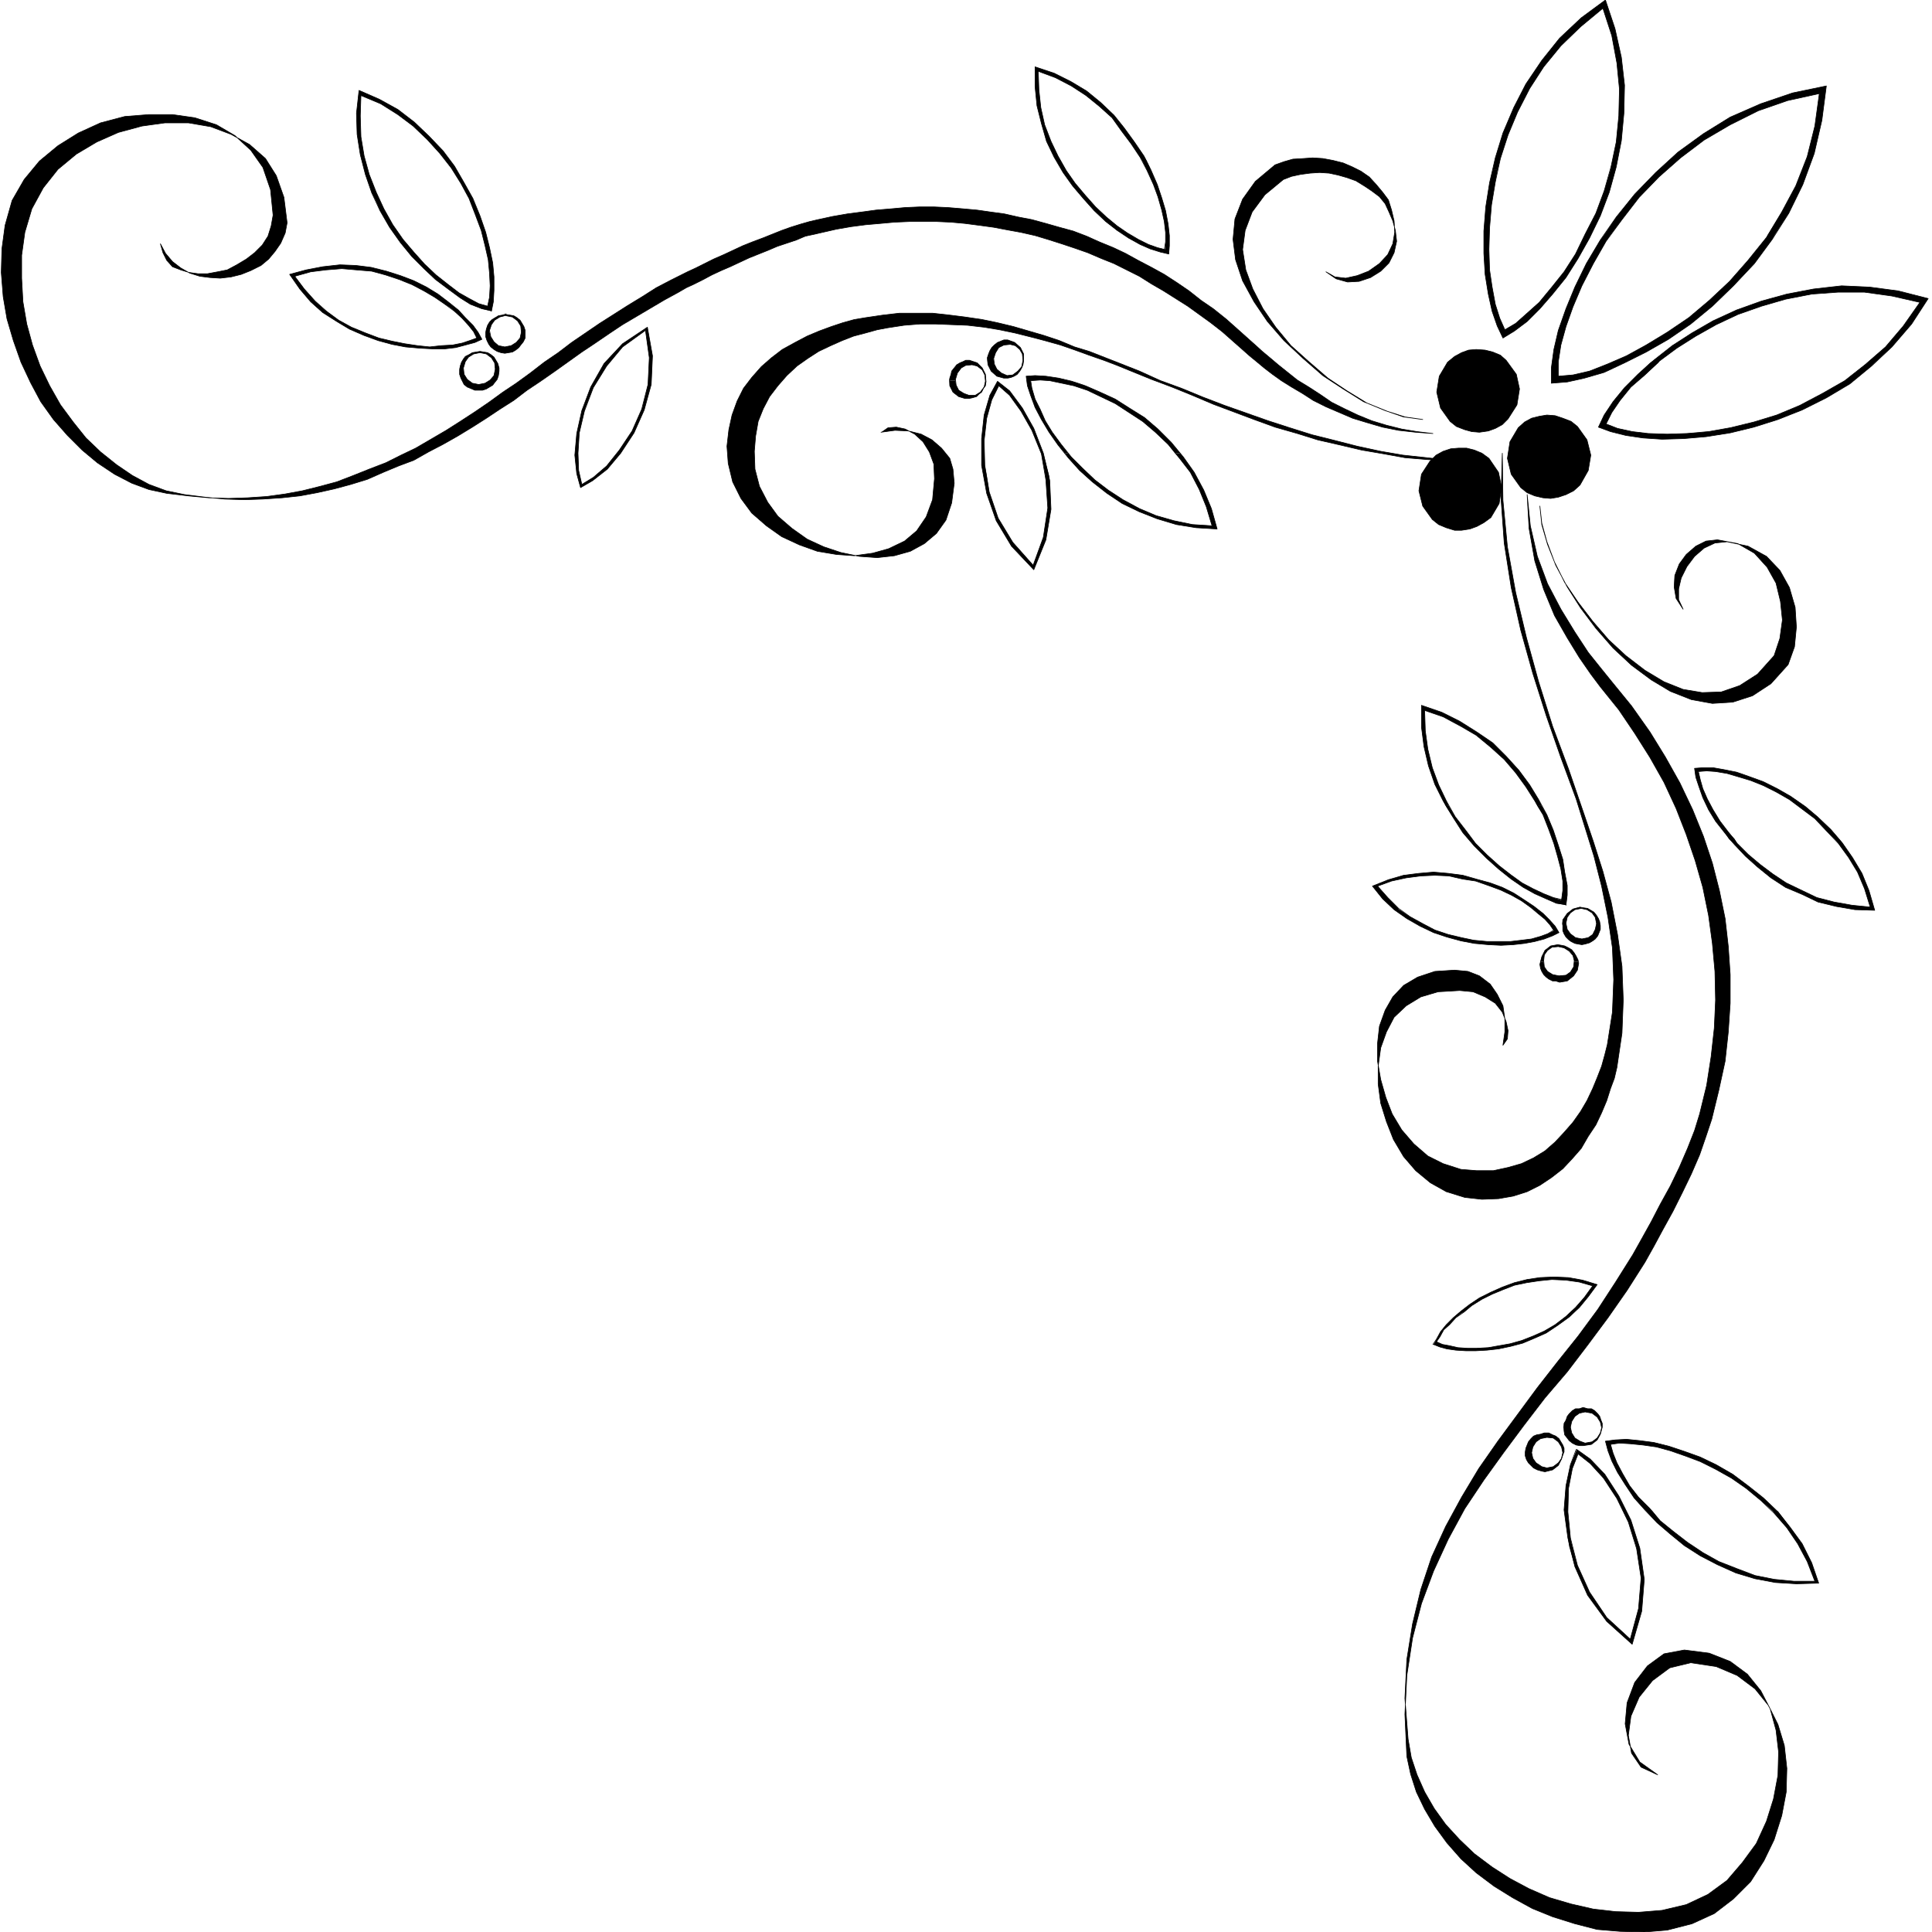 <svg xmlns="http://www.w3.org/2000/svg" fill-rule="evenodd" height="490.455" preserveAspectRatio="none" stroke-linecap="round" viewBox="0 0 3035 3035" width="490.455"><style>.pen0{stroke:#000;stroke-width:1;stroke-linejoin:round}.brush1{fill:#000}.pen1{stroke:none}</style><path class="pen1 brush1" d="m2520 369 19-28 29-36 33-34 35-32 40-29 42-26 48-21 50-17 53-11-7 54-12 52-18 49-22 45-22 34h-11l22-36 22-41 18-46 12-48 7-51-50 11-46 16-44 22-41 24-37 28-34 30-31 32-27 35-18 24h-10zm0 0-6 8-22 37-18 37-14 34-12 34-7 30-4 29v24l25-2 27-6 31-9 32-15 34-17 35-20 35-24 34-28 33-32 33-35 28-38 4-7h-11l-2 4-29 36-29 33-32 30-32 27-34 23-33 20-31 17-30 13-28 11-26 6-23 2v-23l4-26 8-29 11-31 14-33 18-35 20-35 7-10h-10z"/><path class="pen0" fill="none" d="m2437 602 25-2 27-6 31-9 32-15 34-17 35-20 35-24 34-28 33-32 33-35 28-38 26-41 22-45 18-49 12-52 7-54-53 11-50 17-48 21-42 26-40 29-35 32-33 34-29 36-25 36-22 37-18 37-14 34-12 34-7 30-4 29v24"/><path class="pen0" fill="none" d="m2448 591 23-2 26-6 28-11 30-13 31-17 33-20 34-23 32-27 32-30 29-33 29-36 24-40 22-41 18-46 12-48 7-51-50 11-46 16-44 22-41 24-37 28-34 30-31 32-27 35-25 34-20 35-18 35-14 33-11 31-8 29-4 26v23"/><path class="pen1 brush1" d="m2592 570 7-5 28-22 31-20 33-19 37-17 39-14 40-11 42-8 44-5 44 2 45 6 47 12-26 40-31 36-27 25h-12l29-25 28-33 26-37-44-10-43-6h-42l-41 3-41 8-38 11-37 13-34 16-32 18-30 19-27 20-2 3h-13zm0 0-19 18-21 21-18 22-14 21-9 19 19 7 24 6 27 4 30 2 34-1 35-3 38-6 37-9 38-12 38-15 38-19 37-22 34-28 5-5h-12l-2 2-33 26-35 20-36 19-36 15-36 11-37 9-34 6-34 3-31 1-30-1-25-3-23-5-18-7 9-18 13-19 17-21 22-19 21-19h-13z"/><path class="pen0" fill="none" d="m2511 671 19 7 24 6 27 4 30 2 34-1 35-3 38-6 37-9 38-12 38-15 38-19 37-22 34-28 32-30 31-36 26-40-47-12-45-6-44-2-44 5-42 8-40 11-39 14-37 17-33 19-31 20-28 22-26 23-21 21-18 22-14 21-9 19"/><path class="pen0" fill="none" d="m2523 666 18 7 23 5 25 3 30 1 31-1 34-3 34-6 37-9 36-11 36-15 36-19 35-20 33-26 31-27 28-33 26-37-44-10-43-6h-42l-41 3-41 8-38 11-37 13-34 16-32 18-30 19-27 20-23 22-22 19-17 21-13 19-9 18"/><path class="pen1 brush1" d="m2345 266 4-18 12-39 17-40 19-37 25-37 28-35 34-32 38-28 15 45 10 45 5 44-1 44-4 43-8 41-1 4h-8l1-5 8-38 4-41 1-42-4-41-8-43-14-43-35 29-31 30-27 33-22 34-19 37-15 36-12 37-4 17h-8zm0 0-5 21-6 38-3 38v35l2 33 5 31 6 27 8 23 9 19 18-11 20-15 20-20 20-23 21-26 19-30 18-32 17-35 14-37 10-36h-8l-10 34-13 35-17 33-15 31-18 28-20 25-19 23-19 17-18 16-17 10-8-18-7-22-5-27-4-27-1-32 1-34 3-36 6-36 4-20h-8z"/><path class="pen0" fill="none" d="m2361 531-9-19-8-23-6-27-5-31-2-33v-35l3-38 6-38 9-39 12-39 17-40 19-37 25-37 28-35 34-32 38-28 15 45 10 45 5 44-1 44-4 43-8 41-11 40-14 37-17 35-18 32-19 30-21 26-20 23-20 20-20 15-18 11"/><path class="pen0" fill="none" d="m2364 518-8-18-7-22-5-27-4-27-1-32 1-34 3-36 6-36 8-37 12-37 15-36 19-37 22-34 27-33 31-30 35-29 14 43 8 43 4 41-1 42-4 41-8 38-11 39-13 35-17 33-15 31-18 28-20 25-19 23-19 17-18 16-17 10"/><path class="pen1 brush1" d="m2364 568 12 18 5 20-3 20-12 18-7 7-9 5-10 3-10 2-12-1-10-2-8-5-9-6-12-17-4-20 3-19 12-19 8-7 8-6 10-3 10-1h10l10 3 10 4 8 6z"/><path class="pen0" fill="none" d="m2364 568 12 18 5 20-3 20-12 18-7 7-9 5-10 3-10 2-12-1-10-2-8-5-9-6-12-17-4-20 3-19 12-19 8-7 8-6 10-3 10-1h10l10 3 10 4 8 6h0"/><path class="pen1 brush1" d="m2366 566 16 22 5 23-4 25-14 22-9 9-11 6-11 4-14 2-12-1-11-3-13-5-10-8-15-21-6-25 4-25 13-22 11-9 11-6 11-4 12-1 14 1 12 3 12 5 9 8z"/><path class="pen0" fill="none" d="m2366 566 16 22 5 23-4 25-14 22-9 9-11 6-11 4-14 2-12-1-11-3-13-5-10-8-15-21-6-25 4-25 13-22 11-9 11-6 11-4 12-1 14 1 12 3 12 5 9 8h0"/><path class="pen1 brush1" d="m2335 723 13 16 5 20-3 20-11 18-8 7-10 6-10 3-10 1h-10l-10-3-9-4-8-6-12-17-5-19 3-21 11-18 8-7 9-6 10-4h20l9 3 11 5 8 6h-1z"/><path class="pen0" fill="none" d="m2335 723 13 16 5 20-3 20-11 18-8 7-10 6-10 3-10 1h-10l-10-3-9-4-8-6-12-17-5-19 3-21 11-18 8-7 9-6 10-4h20l9 3 11 5 8 6h0"/><path class="pen1 brush1" d="m2339 720 15 22 5 24-4 25-13 22-11 8-11 6-11 4-13 2h-11l-13-4-12-5-10-8-15-21-6-24 4-26 13-20 10-10 11-6 12-4 12-1h13l12 3 12 5 11 8z"/><path class="pen0" fill="none" d="m2339 720 15 22 5 24-4 25-13 22-11 8-11 6-11 4-13 2h-11l-13-4-12-5-10-8-15-21-6-24 4-26 13-20 10-10 11-6 12-4 12-1h13l12 3 12 5 11 8h0"/><path class="pen1 brush1" d="m2475 672 12 16 5 21-3 19-11 19-8 7-10 5-10 4-10 1h-10l-10-3-10-4-8-7-12-17-4-20 3-20 11-18 8-7 9-6 10-3 10-1h10l10 3 10 4 8 7z"/><path class="pen0" fill="none" d="m2475 672 12 16 5 21-3 19-11 19-8 7-10 5-10 4-10 1h-10l-10-3-10-4-8-7-12-17-4-20 3-20 11-18 8-7 9-6 10-3 10-1h10l10 3 10 4 8 7h0"/><path class="pen1 brush1" d="m2478 670 15 21 6 24-4 24-13 23-10 9-12 6-12 4-12 2-12-1-13-3-12-5-10-8-15-21-6-25 4-26 13-22 10-9 11-6 12-3 12-2 13 1 12 4 13 5 10 8z"/><path class="pen0" fill="none" d="m2478 670 15 21 6 24-4 24-13 23-10 9-12 6-12 4-12 2-12-1-13-3-12-5-10-8-15-21-6-25 4-26 13-22 10-9 11-6 12-3 12-2 13 1 12 4 13 5 10 8h0"/><path class="pen1 brush1" d="m2604 2788-28-20-17-28-6-32 3-33 12-32 20-26 26-19 32-6 39 5 33 13 27 20 21 26 15 29 9 33 4 34-1 37-7 37-11 35-16 35-22 30-24 28-30 22-34 16-38 9-37 3-36-1-35-4-35-8-34-10-32-14-30-16-28-18-28-21-23-22-22-24-18-25-15-26-12-27-9-27-5-29-5-64 3-61 9-56 13-54 17-51 22-48 25-46 27-45 30-43 31-42 31-42 32-41 32-40 31-42 28-43 27-43 14-25 15-27 14-27 16-29 14-29 13-30 11-28 8-26 11-45 7-45 5-45 2-44-1-45-4-44-6-44-9-44-12-42-14-41-16-41-19-41-22-39-24-38-25-37-29-36-15-20-18-26-19-31-20-35-17-41-14-45-9-51-3-53 5 49 11 48 16 43 21 40 22 36 21 32 20 25 17 21 31 38 29 41 24 39 23 41 20 42 17 42 14 42 11 43 9 44 5 44 3 44v45l-3 45-5 46-10 46-11 45-9 27-10 29-13 30-14 29-15 30-16 29-14 26-14 25-28 44-30 43-32 43-32 42-35 41-33 43-32 43-31 43-30 45-26 48-23 50-19 51-14 54-9 59-3 61 3 66 6 28 9 28 13 27 16 27 19 26 22 25 24 22 28 21 29 18 31 17 32 13 35 11 35 9 36 3 38 1 36-3 39-10 35-16 30-23 27-27 21-33 16-33 12-38 7-37 1-37-4-36-10-33-15-30-21-26-28-21-33-14-40-6-33 8-27 20-21 26-13 30-4 30 5 28 15 22 26 12z"/><path class="pen0" fill="none" d="m2604 2788-28-20-17-28-6-32 3-33 12-32 20-26 26-19 32-6 39 5 33 13 27 20 21 26 15 29 9 33 4 34-1 37-7 37-11 35-16 35-22 30-24 28-30 22-34 16-38 9-37 3-36-1-35-4-35-8-34-10-32-14-30-16-28-18-28-21-23-22-22-24-18-25-15-26-12-27-9-27-5-29-5-64 3-61 9-56 13-54 17-51 22-48 25-46 27-45 30-43 31-42 31-42 32-41 32-40 31-42 28-43 27-43 14-25 15-27 14-27 16-29 14-29 13-30 11-28 8-26 11-45 7-45 5-45 2-44-1-45-4-44-6-44-9-44-12-42-14-41-16-41-19-41-22-39-24-38-25-37-29-36-15-20-18-26-19-31-20-35-17-41-14-45-9-51-3-53 5 49 11 48 16 43 21 40 22 36 21 32 20 25 17 21 31 38 29 41 24 39 23 41 20 42 17 42 14 42 11 43 9 44 5 44 3 44v45l-3 45-5 46-10 46-11 45-9 27-10 29-13 30-14 29-15 30-16 29-14 26-14 25-28 44-30 43-32 43-32 42-35 41-33 43-32 43-31 43-30 45-26 48-23 50-19 51-14 54-9 59-3 61 3 66 6 28 9 28 13 27 16 27 19 26 22 25 24 22 28 21 29 18 31 17 32 13 35 11 35 9 36 3 38 1 36-3 39-10 35-16 30-23 27-27 21-33 16-33 12-38 7-37 1-37-4-36-10-33-15-30-21-26-28-21-33-14-40-6-33 8-27 20-21 26-13 30-4 30 5 28 15 22 26 12h0"/><path class="pen1 brush1" d="m2361 1642 3-21v-20l-3-21-9-18-11-16-17-13-18-7-21-2-31 2-27 9-22 13-17 18-12 21-9 25-3 27v28l5 29 8 28 10 26 15 25 19 22 22 19 24 12 28 9 25 2h26l23-5 21-6 19-9 18-11 16-14 14-15 14-16 12-17 10-17 9-19 7-17 7-18 5-18 4-16 8-51 2-51-2-50-7-48-10-49-12-47-14-45-14-45-24-65-23-66-21-66-19-68-15-67-11-70-5-70 2-71 1 74 7 73 13 72 17 71 19 69 22 70 25 67 23 67 16 47 15 47 13 48 10 51 7 50 2 53-2 52-8 54-4 17-6 16-6 19-8 19-9 19-12 18-11 19-14 16-15 16-18 14-18 12-20 10-22 7-23 4-26 1-27-3-29-9-25-14-23-19-19-22-16-27-11-28-9-29-4-30v-28l4-29 9-25 12-23 19-18 23-14 27-8 34-2 21 2 19 8 16 10 11 14 6 15 3 14-1 13-7 10z"/><path class="pen0" fill="none" d="m2361 1642 3-21v-20l-3-21-9-18-11-16-17-13-18-7-21-2-31 2-27 9-22 13-17 18-12 21-9 25-3 27v28l5 29 8 28 10 26 15 25 19 22 22 19 24 12 28 9 25 2h26l23-5 21-6 19-9 18-11 16-14 14-15 14-16 12-17 10-17 9-19 7-17 7-18 5-18 4-16 8-51 2-51-2-50-7-48-10-49-12-47-14-45-14-45-24-65-23-66-21-66-19-68-15-67-11-70-5-70 2-71 1 74 7 73 13 72 17 71 19 69 22 70 25 67 23 67 16 47 15 47 13 48 10 51 7 50 2 53-2 52-8 54-4 17-6 16-6 19-8 19-9 19-12 18-11 19-14 16-15 16-18 14-18 12-20 10-22 7-23 4-26 1-27-3-29-9-25-14-23-19-19-22-16-27-11-28-9-29-4-30v-28l4-29 9-25 12-23 19-18 23-14 27-8 34-2 21 2 19 8 16 10 11 14 6 15 3 14-1 13-7 10h0"/><path class="pen1 brush1" d="m2716 1318-6-9-15-19-11-18-9-19-6-17-5-15-2-14 13-1h16l17 3 20 4 20 7 22 8 22 11 21 12 23 16 19 16 21 20 13 15h-7l-13-13-18-19-20-15-20-15-21-12-20-10-20-8-20-6-17-5-18-3-14-1-13 1 3 13 4 14 7 16 9 17 11 18 13 17 10 11h-9zm0 0 9 9 17 18 19 17 21 17 23 15 26 11 25 12 29 7 29 5 31 1-9-31-11-27-15-25-16-23-5-6h-7l6 7 16 22 14 23 11 26 9 29-29-3-28-5-27-7-23-11-25-12-21-14-20-15-19-16-17-17-4-7h-9z"/><path class="pen0" fill="none" d="m2662 1207 13-1h16l17 3 20 4 20 7 22 8 22 11 21 12 23 16 19 16 21 20 18 21 16 23 15 25 11 27 9 31-31-1-29-5-29-7-25-12-26-11-23-15-21-17-19-17-17-18-15-18-15-19-11-18-9-19-6-17-5-15-2-14"/><path class="pen0" fill="none" d="m2668 1212 13-1 14 1 18 3 17 5 20 6 20 8 20 10 21 12 20 15 20 15 18 19 19 20 16 22 14 23 11 26 9 29-29-3-28-5-27-7-23-11-25-12-21-14-20-15-19-16-17-17-14-18-13-17-11-18-9-17-7-16-4-14-3-13"/><path class="pen1 brush1" d="m2291 2063 5-4 13-10 15-10 18-9 18-8 19-7 20-5 20-3 22-1 23 1 22 4 23 7-14 19-14 17-10 9h-6l10-9 14-16 13-18-21-6-21-3-22-1-20 2-20 3-19 4-18 7-17 7-16 8-16 10-12 10-4 2h-5zm0 0-8 7-11 11-9 11-6 11-5 9 10 4 11 3 14 2 16 1h15l18-1 18-2 19-4 19-5 19-8 18-8 18-12 18-13 6-6h-6l-5 5-17 13-17 10-18 8-18 7-18 5-17 3-17 3-18 1h-15l-15-1-13-3-11-2-9-4 5-8 6-11 9-8 10-11 9-7h-5z"/><path class="pen0" fill="none" d="m2251 2112 6-9 6-11 9-11 11-11 13-11 13-10 15-10 18-9 18-8 19-7 20-5 20-3 22-1 23 1 22 4 23 7-14 19-14 17-16 15-18 13-18 12-18 8-19 8-19 5-19 4-18 2-18 1h-15l-16-1-14-2-11-3-10-4"/><path class="pen0" fill="none" d="m2256 2108 6-8 6-11 9-8 10-11 13-9 12-10 16-10 16-8 17-7 18-7 19-4 20-3 20-2 22 1 21 3 21 6-13 18-14 16-15 14-17 13-17 10-18 8-18 7-18 5-17 3-17 3-18 1h-15l-15-1-13-3-11-2-9-4"/><path class="pen1 brush1" d="m2271 1266-4-8-13-26-10-29-7-30-4-31v-34l32 11 28 14 27 17 25 17 21 21 20 22 17 23 14 23 5 10h-7l-4-8-14-22-16-22-18-21-21-19-23-19-24-14-28-15-29-10 1 32 4 29 7 29 10 27 12 25 4 8h-5zm0 0 11 17 16 25 18 21 19 19 19 17 20 16 19 13 18 10 18 8 16 7 15 3 2-16v-15l-4-21-3-20-7-22-8-24-10-24-8-14h-7l9 14 9 23 8 22 6 21 5 19 3 19v15l-2 15-13-4-15-6-17-8-17-9-18-13-18-14-19-17-18-18-15-20-17-22-10-17h-5z"/><path class="pen0" fill="none" d="m2459 1421-14-2-16-7-18-8-18-10-19-13-20-16-19-17-19-19-18-21-16-25-15-25-13-26-10-29-7-30-4-31v-34l32 11 28 14 27 17 25 17 21 21 20 22 17 23 14 23 13 24 10 24 8 24 7 22 3 20 4 21v15l-2 16"/><path class="pen0" fill="none" d="m2453 1413-13-3-15-6-17-8-17-9-18-13-18-14-19-17-18-18-15-20-17-22-14-25-12-25-10-27-7-29-4-29-1-32 29 10 28 15 24 14 23 19 21 19 18 21 16 22 14 22 13 22 9 23 8 22 6 21 5 19 3 19v15l-2 15"/><path class="pen1 brush1" d="m2189 1428-17-16-16-20 25-10 24-7 24-3 23-2 23 2 23 3 21 6 22 6 19 7 18 9 17 11 15 10 5 4h-7l-4-3-14-10-16-9-17-8-19-7-20-7-20-3-22-5-22-1-22 1-23 3-23 5-22 8 16 18 17 17v1h-8zm0 0 1 1 20 14 21 12 21 10 21 7 22 6 21 4 22 2 20 1 19-1 18-2 16-3 15-4 13-5 10-5-6-10-9-10-10-10-9-7h-7l8 7 11 9 8 9 6 9-10 5-11 4-14 4-16 2-17 2h-37l-21-2-19-4-21-5-21-7-19-10-20-11-18-12h-8z"/><path class="pen0" fill="none" d="m2449 1465-10 5-13 5-15 4-16 3-18 2-19 1-20-1-22-2-21-4-22-6-21-7-21-10-21-12-20-14-18-17-16-20 25-10 24-7 24-3 23-2 23 2 23 3 21 6 22 6 19 7 18 9 17 11 15 10 14 11 10 10 9 10 6 10"/><path class="pen0" fill="none" d="m2441 1461-10 6-11 4-14 4-16 2-17 2h-37l-21-2-19-4-21-5-21-7-19-10-20-11-18-13-17-17-16-18 22-8 23-5 23-3 22-1 22 1 22 5 20 3 20 7 19 7 17 8 16 9 14 10 12 10 11 9 8 9 6 9"/><path class="pen1 brush1" d="m2454 1451 1-6 7-10 9-7 11-3 5 1 7 1 5 3 5 3 4 5 3 5 2 5v3h-5l-2-10-5-7-8-5-9-2-10 2-7 5-5 7-2 9v1h-6zm0 0 1 4v7l2 5 3 5 4 4 4 3 6 3 5 1 6 1 5-1 7-2 5-3 4-3 4-5 2-5 2-5v-6l-1-3h-5l-2 9-4 8-7 5-10 2-10-2-8-6-5-7-2-9h-6z"/><path class="pen0" fill="none" d="m2482 1425-11 3-9 7-7 10v17l2 5 3 5 4 4 4 3 6 3 5 1 6 1 5-1 7-2 5-3 4-3 4-5 2-5 2-5v-6l-1-6-2-5-3-5-4-5-5-3-5-3-7-1-5-1"/><path class="pen0" fill="none" d="m2484 1427-10 2-7 5-5 7-2 9 2 10 5 7 8 6 10 2 10-2 7-5 4-8 2-9-2-10-5-7-8-5-9-2"/><path class="pen1 brush1" d="m2420 1510 2-7 5-10 9-7 11-2 6 1 5 1 6 3 5 3 4 5 3 5 3 6v3h-6v-2l-2-8-6-7-8-5-9-2-10 1-7 5-5 7-1 9v2h-5v-1z"/><path class="pen1 brush1" d="m2420 1510-1 5 1 6 2 5 3 5 4 4 4 3 6 3h5l6 2 12-2 10-8 6-9 2-11-1-2h-6l-1 8-5 8-7 5-11 1-10-2-8-5-5-7-1-8h-5v-1z"/><path class="pen0" fill="none" d="m2447 1484-11 2-9 7-5 10-3 12 1 6 2 5 3 5 4 4 4 3 6 3h5l6 2 12-2 10-8 6-9 2-11-1-5-3-6-3-5-4-5-5-3-6-3-5-1-6-1"/><path class="pen0" fill="none" d="m2448 1487-10 1-7 5-5 7-1 9 1 10 5 7 8 5 10 2 11-1 7-5 5-8 1-10-2-8-6-7-8-5-9-2"/><path class="pen1 brush1" d="m2586 2374-2-2-17-19-14-21-12-19-9-18-6-16-4-15 15-2 18-1 20 2 23 3 24 6 24 8 25 9 25 12 26 15 24 18 24 19 22 21h1-8l-19-17-23-19-23-16-25-14-24-12-24-9-23-8-22-6-21-3-20-2-17-1-14 2 4 14 6 15 9 17 11 19 14 18 17 17 5 5h-10zm0 0 17 18 21 18 22 18 25 16 27 14 29 13 30 9 32 6 33 2 35-1-11-32-15-30-19-26-19-25h-8l2 3 20 23 17 25 15 28 12 31h-33l-31-3-30-6-29-11-28-11-25-14-24-16-22-17-21-17-12-15h-10z"/><path class="pen0" fill="none" d="m2522 2264 4 15 6 16 9 18 12 19 14 21 17 19 19 20 21 18 22 18 25 16 27 14 29 13 30 9 32 6 33 2 35-1-11-32-15-30-19-26-20-25-22-21-24-19-24-18-26-15-25-12-25-9-24-8-24-6-23-3-20-2-18 1-15 2"/><path class="pen0" fill="none" d="m2530 2269 4 14 6 15 9 17 11 19 14 18 17 17 17 20 21 17 22 17 24 16 25 14 28 11 29 11 30 6 31 3h33l-12-31-15-28-17-25-20-23-21-20-23-19-23-16-25-14-24-12-24-9-23-8-22-6-21-3-20-2-17-1-14 2"/><path class="pen1 brush1" d="m2465 2429-2-13-6-44 3-38 7-33 10-24 21 15 23 24 22 34 19 38 13 41h-5l-12-38-18-37-21-32-21-23-19-15-9 23-6 31-1 37 4 41 3 13h-5zm0 0 9 32 20 45 30 41 40 36 15-52 4-50-7-49-1-3h-5l1 4 7 46-4 48-13 48-37-34-27-40-19-42-8-30h-5z"/><path class="pen0" fill="none" d="m2476 2277-9 24-7 33-3 38 6 44 11 45 20 45 30 41 40 36 15-52 4-50-7-49-14-44-19-38-22-34-23-24-21-15"/><path class="pen0" fill="none" d="m2479 2284-9 23-6 31-1 37 4 41 11 43 19 42 27 40 37 34 13-48 4-48-7-46-13-42-18-37-21-32-21-23-19-15"/><path class="pen1 brush1" d="m2456 2242 1-6 3-5 2-6 3-4 5-5 5-3h6l6-2 7 2h6l5 3 5 5 3 4 2 6 2 5v6h-1l-2-8-5-8-8-6-11-2-9 2-7 5-5 8-2 9h-11zm0 0 1 6 1 6 4 5 3 4 5 4 6 3 6 1h5l13-2 9-7 5-9 3-11h-1v1l-2 8-5 8-8 6-11 2-8-3-8-5-5-8-2-9h-11z"/><path class="pen0" fill="none" d="m2517 2242-3 11-5 9-9 7-13 2h-5l-6-1-6-3-5-4-3-4-4-5-1-6v-12l3-5 2-6 3-4 5-5 5-3h6l6-2 7 2h6l5 3 5 5 3 4 2 6 2 5v6"/><path class="pen0" fill="none" d="m2516 2243-2 8-5 8-8 6-11 2-8-3-8-5-5-8-2-9 2-9 5-8 7-5 9-2 11 2 8 6 5 8 2 9"/><path class="pen1 brush1" d="M2396 2282v-1l1-6 2-5 2-5 4-5 4-4 5-2 6-1 6-2h7l6 3 5 2 5 4 3 5 3 5 2 5v7h-2l-2-9-5-8-8-6-10-1-10 2-7 5-5 8-2 9h-10zm0 0v5l2 6 3 5 4 4 4 4 6 3 7 2 5 1 12-3 9-7 5-10 4-10h-2l-2 9-5 7-8 6-10 2-8-2-9-6-5-7-2-9h-10z"/><path class="pen0" fill="none" d="m2456 2281-3 11-5 10-9 7-12 3-5-1-7-2-6-3-4-4-4-4-3-5-2-6v-6l1-6 2-5 2-5 4-5 4-4 5-2 6-1 6-2h7l6 3 5 2 5 4 3 5 3 5 2 5v6"/><path class="pen0" fill="none" d="m2455 2282-2 9-5 7-8 6-10 2-8-2-9-6-5-7-2-9 2-9 5-8 7-5 10-2 10 1 8 6 5 8 2 9"/><path class="pen1 brush1" d="m2419 795 3 27 8 29 12 32 16 32 21 31 23 30 25 29 27 25 30 23 30 18 30 12 30 5 30-1 29-10 28-18 26-29 9-27 4-29-3-29-7-29-14-25-20-22-26-15-32-6-18 2-16 8-15 13-11 15-7 18-1 18 3 18 11 17-7-15v-17l4-17 9-18 12-16 15-13 17-8 19-2 33 7 29 16 21 22 15 27 9 31 2 31-3 31-10 28-27 30-29 19-31 10-32 2-33-6-33-13-30-18-31-23-29-27-27-31-24-32-21-33-18-34-13-33-9-31-3-29z"/><path class="pen0" fill="none" d="m2419 795 3 27 8 29 12 32 16 32 21 31 23 30 25 29 27 25 30 23 30 18 30 12 30 5 30-1 29-10 28-18 26-29 9-27 4-29-3-29-7-29-14-25-20-22-26-15-32-6-18 2-16 8-15 13-11 15-7 18-1 18 3 18 11 17-7-15v-17l4-17 9-18 12-16 15-13 17-8 19-2 33 7 29 16 21 22 15 27 9 31 2 31-3 31-10 28-27 30-29 19-31 10-32 2-33-6-33-13-30-18-31-23-29-27-27-31-24-32-21-33-18-34-13-33-9-31-3-29h0"/><path class="pen1 brush1" d="m252 383 8 15 11 13 13 10 14 8 16 5 16 2 16 1 17-2 16-4 15-6 16-8 12-10 10-12 9-13 7-16 3-16-5-40-12-34-17-27-25-22-29-16-32-12-35-6h-37l-36 5-37 10-34 15-32 19-29 24-23 29-18 33-11 37-5 36v36l2 37 6 35 9 33 12 33 15 31 17 30 20 27 20 25 23 22 25 20 25 17 26 14 27 10 29 6 32 4 31 3 31 1 29-1 30-2 28-3 27-5 27-6 26-7 26-8 25-11 24-10 24-9 23-13 23-12 23-13 23-14 22-14 21-14 22-14 21-16 21-14 23-16 21-15 21-15 21-14 22-15 21-14 22-13 22-13 22-13 22-12 12-7 13-6 14-7 13-7 15-7 14-6 15-7 15-7 15-6 15-6 14-6 15-5 15-5 14-6 14-3 13-3 22-5 23-4 23-3 23-2 22-2 23-1h44l22 1 22 2 23 3 22 3 21 4 22 4 22 5 20 6 22 7 21 7 20 7 21 9 20 8 20 10 20 10 19 12 19 11 19 12 19 12 18 13 18 13 18 14 17 15 17 15 9 8 11 9 12 10 13 10 14 10 16 10 17 10 17 11 20 10 21 9 21 9 23 7 24 7 25 5 27 3 27 2-25-3-24-4-24-6-23-7-22-9-21-10-20-10-19-13-17-11-18-11-15-12-15-12-13-11-12-10-11-10-9-8-19-17-18-16-20-16-19-13-19-15-19-13-20-13-20-11-21-11-20-11-19-9-22-9-20-9-21-8-22-6-21-6-22-6-21-4-22-5-22-3-21-3-22-2-24-2-22-1h-22l-23 1-22 2-24 2-22 3-23 3-23 4-23 5-13 3-14 4-16 5-14 5-15 6-15 6-16 6-15 6-15 7-15 7-16 7-14 7-14 7-13 6-14 7-12 6-23 12-22 14-23 14-22 14-22 14-22 15-22 15-21 16-22 15-22 17-22 16-21 14-22 16-22 15-23 15-22 14-24 14-24 14-23 11-24 12-26 10-25 10-26 10-26 7-28 7-27 5-29 4-30 2-30 1-31-1-32-3-34-4-28-6-27-10-27-14-27-18-24-20-23-23-22-25-20-28-16-30-15-32-12-34-10-34-6-35-3-38 1-37 5-37 11-39 19-33 24-29 29-24 32-20 35-16 38-10 38-3h37l35 5 34 11 29 17 25 23 19 27 12 35 4 40-3 17-5 16-9 14-12 12-13 10-15 9-15 8-15 3-16 3h-15l-14-2-13-4-13-5-9-10-6-12-4-14z"/><path class="pen0" fill="none" d="m252 383 8 15 11 13 13 10 14 8 16 5 16 2 16 1 17-2 16-4 15-6 16-8 12-10 10-12 9-13 7-16 3-16-5-40-12-34-17-27-25-22-29-16-32-12-35-6h-37l-36 5-37 10-34 15-32 19-29 24-23 29-18 33-11 37-5 36v36l2 37 6 35 9 33 12 33 15 31 17 30 20 27 20 25 23 22 25 20 25 17 26 14 27 10 29 6 32 4 31 3 31 1 29-1 30-2 28-3 27-5 27-6 26-7 26-8 25-11 24-10 24-9 23-13 23-12 23-13 23-14 22-14 21-14 22-14 21-16 21-14 23-16 21-15 21-15 21-14 22-15 21-14 22-13 22-13 22-13 22-12 12-7 13-6 14-7 13-7 15-7 14-6 15-7 15-7 15-6 15-6 14-6 15-5 15-5 14-6 14-3 13-3 22-5 23-4 23-3 23-2 22-2 23-1h44l22 1 22 2 23 3 22 3 21 4 22 4 22 5 20 6 22 7 21 7 20 7 21 9 20 8 20 10 20 10 19 12 19 11 19 12 19 12 18 13 18 13 18 14 17 15 17 15 9 8 11 9 12 10 13 10 14 10 16 10 17 10 17 11 20 10 21 9 21 9 23 7 24 7 25 5 27 3 27 2-25-3-24-4-24-6-23-7-22-9-21-10-20-10-19-13-17-11-18-11-15-12-15-12-13-11-12-10-11-10-9-8-19-17-18-16-20-16-19-13-19-15-19-13-20-13-20-11-21-11-20-11-19-9-22-9-20-9-21-8-22-6-21-6-22-6-21-4-22-5-22-3-21-3-22-2-24-2-22-1h-22l-23 1-22 2-24 2-22 3-23 3-23 4-23 5-13 3-14 4-16 5-14 5-15 6-15 6-16 6-15 6-15 7-15 7-16 7-14 7-14 7-13 6-14 7-12 6-23 12-22 14-23 14-22 14-22 14-22 15-22 15-21 16-22 15-22 17-22 16-21 14-22 16-22 15-23 15-22 14-24 14-24 14-23 11-24 12-26 10-25 10-26 10-26 7-28 7-27 5-29 4-30 2-30 1-31-1-32-3-34-4-28-6-27-10-27-14-27-18-24-20-23-23-22-25-20-28-16-30-15-32-12-34-10-34-6-35-3-38 1-37 5-37 11-39 19-33 24-29 29-24 32-20 35-16 38-10 38-3h37l35 5 34 11 29 17 25 23 19 27 12 35 4 40-3 17-5 16-9 14-12 12-13 10-15 9-15 8-15 3-16 3h-15l-14-2-13-4-13-5-9-10-6-12-4-14h0"/><path class="pen1 brush1" d="m1384 679 22-3 21 1 20 5 17 9 15 13 13 16 5 17 2 22-4 31-9 27-15 21-19 16-22 12-25 7-27 3-28-2-29-6-27-9-26-12-24-17-22-19-16-22-13-25-7-27-1-28 2-24 4-23 8-20 10-19 13-17 14-16 16-15 17-12 17-11 19-9 18-8 18-7 19-5 18-5 16-3 26-4 25-2h25l25 1 25 1 26 3 24 4 24 5 24 6 23 6 25 7 23 8 22 8 23 8 21 8 22 9 32 13 32 12 32 13 33 14 32 12 32 12 33 12 35 10 32 10 35 8 34 8 35 6 33 6 36 3 36 2h35l-37-1-36-4-37-4-35-6-37-8-35-9-36-9-35-11-34-11-34-12-34-12-34-13-34-14-33-12-33-15-33-13-23-9-23-9-23-7-24-10-24-8-24-7-24-7-25-6-24-5-27-4-24-3-27-3h-52l-26 3-27 4-18 3-18 5-18 6-19 7-19 8-19 10-20 11-17 13-16 14-15 17-13 17-10 20-8 22-5 23-3 26 2 27 7 29 13 26 17 23 23 20 24 17 28 13 28 10 30 5 28 2 29-4 25-7 25-12 19-16 15-22 10-27 3-33-1-23-7-19-10-16-13-12-15-8-14-3-13 1-10 7h-1z"/><path class="pen0" fill="none" d="m1384 679 22-3 21 1 20 5 17 9 15 13 13 16 5 17 2 22-4 31-9 27-15 21-19 16-22 12-25 7-27 3-28-2-29-6-27-9-26-12-24-17-22-19-16-22-13-25-7-27-1-28 2-24 4-23 8-20 10-19 13-17 14-16 16-15 17-12 17-11 19-9 18-8 18-7 19-5 18-5 16-3 26-4 25-2h25l25 1 25 1 26 3 24 4 24 5 24 6 23 6 25 7 23 8 22 8 23 8 21 8 22 9 32 13 32 12 32 13 33 14 32 12 32 12 33 12 35 10 32 10 35 8 34 8 35 6 33 6 36 3 36 2h35l-37-1-36-4-37-4-35-6-37-8-35-9-36-9-35-11-34-11-34-12-34-12-34-13-34-14-33-12-33-15-33-13-23-9-23-9-23-7-24-10-24-8-24-7-24-7-25-6-24-5-27-4-24-3-27-3h-52l-26 3-27 4-18 3-18 5-18 6-19 7-19 8-19 10-20 11-17 13-16 14-15 17-13 17-10 20-8 22-5 23-3 26 2 27 7 29 13 26 17 23 23 20 24 17 28 13 28 10 30 5 28 2 29-4 25-7 25-12 19-16 15-22 10-27 3-33-1-23-7-19-10-16-13-12-15-8-14-3-13 1-10 7h0"/><path class="pen1 brush1" d="m1659 252-3-5-12-25-8-28-7-28-3-30v-31l30 10 26 13 25 15 22 18 21 20 16 20 16 22 15 22 4 7h-7l-3-5-14-21-15-20-15-21-20-18-21-17-23-15-25-13-27-10 1 29 3 28 6 27 10 26 11 23 4 7h-7zm0 0 11 19 15 21 17 20 17 19 18 17 18 14 18 12 18 10 16 7 16 5 13 3 1-13v-16l-2-18-4-21-6-20-7-21-10-23-7-15h-7l8 16 10 22 7 19 6 21 4 18 2 17v15l-1 12-12-3-14-5-16-8-17-10-16-11-17-14-17-16-16-18-16-19-14-20-9-16h-7z"/><path class="pen0" fill="none" d="m1836 399 1-13v-16l-2-18-4-21-6-20-7-21-10-23-11-22-15-22-16-22-16-20-21-20-22-18-25-15-26-13-30-10v31l3 30 7 28 8 28 12 25 14 24 15 21 17 20 17 19 18 17 18 14 18 12 18 10 16 7 16 5 13 3"/><path class="pen0" fill="none" d="m1829 392 2-12v-15l-2-17-4-18-6-21-7-19-10-22-11-21-14-21-15-20-15-21-20-18-21-17-23-15-25-13-27-10 1 29 3 28 6 27 10 26 11 23 13 23 14 20 16 19 16 18 17 16 17 14 16 11 17 10 16 8 14 5 12 3"/><path class="pen1 brush1" d="m916 640 12-32 21-37 29-31 39-26 8 45-2 45-10 36h-4l9-36 2-42-6-43-36 26-25 30-21 34-12 31h-4zm0 0-2 5-8 36-3 34 3 29 6 22 19-11 23-18 21-25 21-32 16-36 1-4h-4l-1 3-15 34-20 30-20 25-21 18-18 11-5-22-1-27 2-32 8-34 2-6h-4z"/><path class="pen0" fill="none" d="m912 766 19-11 23-18 21-25 21-32 16-36 11-40 2-45-8-45-39 26-29 31-21 37-14 37-8 36-3 34 3 29 6 22"/><path class="pen0" fill="none" d="m914 761 18-11 21-18 20-25 20-30 15-34 10-39 2-42-6-43-36 26-25 30-21 34-14 37-8 34-2 32 1 27 5 22"/><path class="pen1 brush1" d="m1672 711-10-12-14-20-12-20-10-19-7-19-5-15-2-15 14-1 17 1 20 3 21 5 21 7 23 10 24 11 22 14 24 15 21 18 21 21 14 17h-8l-11-14-20-19-20-17-23-15-20-13-23-11-21-10-21-7-19-4-19-4-15-1-15 1 2 12 5 17 8 16 8 18 11 18 14 19 11 14h-6v-1z"/><path class="pen1 brush1" d="m1672 711 6 8 18 20 20 18 23 18 24 16 27 13 28 11 30 9 31 5 33 2-9-32-12-29-15-28-17-24-5-6h-8l7 8 17 22 14 27 11 27 9 30-31-2-29-6-28-8-26-11-26-14-23-15-21-16-20-19-17-17-5-6h-6v-1z"/><path class="pen0" fill="none" d="m1612 591 2 15 5 15 7 19 10 19 12 20 14 20 16 20 18 20 20 18 23 18 24 16 27 13 28 11 30 9 31 5 33 2-9-32-12-29-15-28-17-24-19-23-21-21-21-18-24-15-22-14-24-11-23-10-21-7-21-5-20-3-17-1-14 1"/><path class="pen0" fill="none" d="m1619 597 2 13 5 17 8 16 8 18 11 18 14 19 16 20 17 17 20 19 21 16 23 15 26 14 26 11 28 8 29 6 31 2-9-30-11-27-14-27-17-22-18-22-20-19-20-17-23-15-20-13-23-11-21-10-21-7-19-4-19-4-15-1-15 1"/><path class="pen1 brush1" d="m1545 747-3-16v-42l4-37 9-31 12-22 19 15 20 27 18 32 15 39 9 35h-6l-6-34-15-37-17-30-18-25-17-15-11 22-8 29-4 35 1 39 3 16h-5zm0 0 5 28 15 43 24 40 35 37 19-47 8-48-2-45-1-8h-6l1 7 3 44-7 46-16 44-32-36-23-38-14-41-4-26h-5z"/><path class="pen0" fill="none" d="m1567 599-12 22-9 31-4 37v42l8 44 15 43 24 40 35 37 19-47 8-48-2-45-10-43-15-39-18-32-20-27-19-15"/><path class="pen0" fill="none" d="m1569 606-11 22-8 29-4 35 1 39 7 42 14 41 23 38 32 36 16-44 7-46-3-44-7-41-15-37-17-30-18-25-17-15"/><path class="pen1 brush1" d="M1551 565v-3l2-6 2-5 3-5 4-4 5-4 5-2 5-2h6l11 4 9 8 5 10v9h-1l-1-9-4-7-7-6-8-2-10 1-8 4-5 8-3 9v2h-10zm0 0 1 8 5 10 9 8 11 3h6l5-1 5-2 5-3 4-5 3-5 2-5 1-6v-2h-1v1l-2 10-6 7-8 6-9 1-9-4-7-6-4-8-1-7h-10z"/><path class="pen0" fill="none" d="m1608 567-1 6-2 5-3 5-4 5-5 3-5 2-5 1h-6l-11-3-9-8-5-10-1-11 2-6 2-5 3-5 4-4 5-4 5-2 5-2h6l11 4 9 8 5 10v11"/><path class="pen0" fill="none" d="m1607 566-2 10-6 7-8 6-9 1-9-4-7-6-4-8-1-9 3-9 5-8 8-4 10-1 8 2 7 6 4 7 1 10"/><path class="pen1 brush1" d="m1491 597 1-3 2-6 1-5 4-5 4-5 5-3 5-2 4-2h6l12 4 8 8 5 10 1 10h-1l-1-9-4-8-8-6-8-2-10 1-7 4-6 8-3 10v2h-9l-1-1z"/><path class="pen1 brush1" d="m1491 597 1 9 5 10 9 7 10 3h6l5-1 7-2 4-4 4-3 3-6 3-4 1-6v-2h-1v1l-2 9-6 8-8 5h-10l-8-3-8-5-4-8-1-7h-9l-1-1z"/><path class="pen0" fill="none" d="m1549 599-1 7-3 4-3 6-4 3-4 4-7 2-5 1h-6l-10-3-9-7-5-10v-12l2-6 1-5 4-5 4-5 5-3 5-2 4-2h6l12 4 8 8 5 10 1 12"/><path class="pen0" fill="none" d="m1548 599-2 9-6 8-8 5h-10l-8-3-8-5-4-8-1-9 3-10 6-8 7-4 10-1 8 2 8 6 4 8 1 10"/><path class="pen1 brush1" d="m590 315-6-12-10-29-8-31-5-32-1-33 4-36 32 14 29 16 26 20 23 22 22 23 18 24 15 26 14 25 1 3h-6l-1-3-13-24-15-24-18-23-20-22-22-21-24-18-27-17-31-13-1 32 1 33 5 30 8 29 11 28 6 13h-7zm0 0 7 16 15 26 17 24 18 22 19 19 18 17 20 15 19 14 16 10 18 7 15 4 3-15 1-18v-21l-2-22-5-24-6-24-9-26-10-24h-6l9 23 9 24 6 24 5 22 2 21 1 20-1 18-3 14-14-4-15-8-16-9-17-13-19-15-18-17-17-19-17-20-16-23-14-25-6-13h-7z"/><path class="pen0" fill="none" d="m772 488-15-3-18-7-16-10-19-14-20-15-18-17-19-19-18-22-17-24-15-26-13-28-10-29-8-31-5-32-1-33 4-36 32 14 29 16 26 20 23 22 22 23 18 24 15 26 14 25 11 27 9 26 6 24 5 24 2 22v21l-1 18-3 15"/><path class="pen0" fill="none" d="m766 481-14-4-15-8-16-9-17-13-19-15-18-17-17-19-17-20-16-23-14-25-12-26-11-28-8-29-5-30-1-33 1-32 31 13 27 17 24 18 22 21 20 22 18 23 15 24 13 24 10 26 9 24 6 24 5 22 2 21 1 20-1 18-3 14"/><path class="pen1 brush1" d="m499 484-11-10-17-20-16-23 26-7 26-5 27-3 25 1 24 3 24 6 22 7 21 8 20 10 18 11 17 13 11 9h-8l-9-6-16-11-17-10-19-10-20-8-21-7-22-6-24-2-23-2-25 2-24 3-25 7 15 20 17 19 12 11h-8zm0 0 8 7 22 14 20 12 23 10 22 8 22 6 21 4 23 2 19 1h20l17-2 15-4 15-4 11-5-6-11-8-11-12-12-11-12-4-3h-8l6 5 12 11 10 11 8 10 5 10-11 4-12 4-15 3-18 1-18 2-19-2-20-3-20-4-21-5-21-8-22-9-20-11-19-14-6-5h-8z"/><path class="pen0" fill="none" d="m757 533-11 5-15 4-15 4-17 2h-20l-19-1-23-2-21-4-22-6-22-8-23-10-20-12-22-14-19-17-17-20-16-23 26-7 26-5 27-3 25 1 24 3 24 6 22 7 21 8 20 10 18 11 17 13 15 12 11 12 12 12 8 11 6 11"/><path class="pen0" fill="none" d="m749 531-11 4-12 4-15 3-18 1-18 2-19-2-20-3-20-4-21-5-21-8-22-9-20-11-19-14-18-16-17-19-15-20 25-7 24-3 25-2 23 2 24 2 22 6 21 7 20 8 19 10 17 10 16 11 15 11 12 11 10 11 8 10 5 10"/><path class="pen1 brush1" d="m763 521 1-4 2-6 3-5 4-4 5-3 5-3 6-1 6-1 6 1 6 1 5 3 5 4 3 5 3 5 2 6v2h-6l-1-9-5-8-8-6-10-2-10 2-8 5-5 7-3 9v2h-6zm0 0v8l2 6 3 6 3 4 5 4 5 3 6 2 6 1 6-1 6-1 5-3 5-4 3-4 4-5 3-6v-10h-6v1l-2 9-6 7-8 5-10 2-10-2-7-6-5-8-2-8h-6z"/><path class="pen0" fill="none" d="m795 493-6 2-6 1-5 3-5 3-4 4-3 5-2 6-1 6v6l2 6 3 6 3 4 5 4 5 3 6 2 6 1 6-1 6-1 5-3 5-4 3-4 4-5 3-6v-12l-2-6-3-5-3-5-5-4-5-3-6-1-6-1"/><path class="pen0" fill="none" d="m795 495-10 3-8 5-5 7-3 9 2 10 5 8 7 6 10 2 10-2 8-5 6-7 2-9-1-10-5-8-8-6-10-2"/><path class="pen1 brush1" d="m722 579 1-4 2-6 3-5 3-4 6-3 5-3 6-1 6-1 6 1 6 1 5 3 5 4 3 5 3 5 2 7v1h-6l-1-9-5-8-8-6-10-2-10 2-8 5-5 7-3 10v1h-6zm0 0v9l2 6 3 6 2 4 5 4 5 2 7 3h12l6-2 5-3 5-3 3-4 4-5 2-6 1-7v-4h-6v1l-2 10-6 7-8 5-10 2-10-2-8-6-5-8-1-9h-6z"/><path class="pen0" fill="none" d="m754 552-6 1-6 1-5 3-6 3-3 4-3 5-2 6-1 6v7l2 6 3 6 2 4 5 4 5 2 7 3h12l6-2 5-3 5-3 3-4 4-5 2-6 1-7v-5l-2-7-3-5-3-5-5-4-5-3-6-1-6-1"/><path class="pen0" fill="none" d="m754 554-10 2-8 5-5 7-3 10 1 10 5 8 8 6 10 2 10-2 8-5 6-7 2-10-1-10-5-8-8-6-10-2"/><path class="pen1 brush1" d="m2235 659-28-4-28-9-32-13-31-19-30-20-29-25-29-26-24-29-20-29-16-31-11-30-5-32 4-30 11-29 20-27 29-24 13-5 14-3 15-2 15-1 15 1 14 3 14 4 14 5 13 8 12 8 12 9 9 11 6 13 6 14 4 15 2 17-4 18-8 16-13 13-16 10-18 6-18 1-18-5-16-11 14 8 17 2 18-4 18-7 17-12 13-14 8-17 3-18-1-18-4-17-5-16-9-12-10-12-11-12-13-9-14-7-14-6-16-4-16-3-16-1-14 1-17 1-14 4-14 5-31 26-20 28-12 31-3 32 4 32 11 33 18 33 21 31 26 30 30 28 31 27 32 21 32 20 34 14 29 10 30 4z"/><path class="pen0" fill="none" d="m2235 659-28-4-28-9-32-13-31-19-30-20-29-25-29-26-24-29-20-29-16-31-11-30-5-32 4-30 11-29 20-27 29-24 13-5 14-3 15-2 15-1 15 1 14 3 14 4 14 5 13 8 12 8 12 9 9 11 6 13 6 14 4 15 2 17-4 18-8 16-13 13-16 10-18 6-18 1-18-5-16-11 14 8 17 2 18-4 18-7 17-12 13-14 8-17 3-18-1-18-4-17-5-16-9-12-10-12-11-12-13-9-14-7-14-6-16-4-16-3-16-1-14 1-17 1-14 4-14 5-31 26-20 28-12 31-3 32 4 32 11 33 18 33 21 31 26 30 30 28 31 27 32 21 32 20 34 14 29 10 30 4h0"/></svg>
